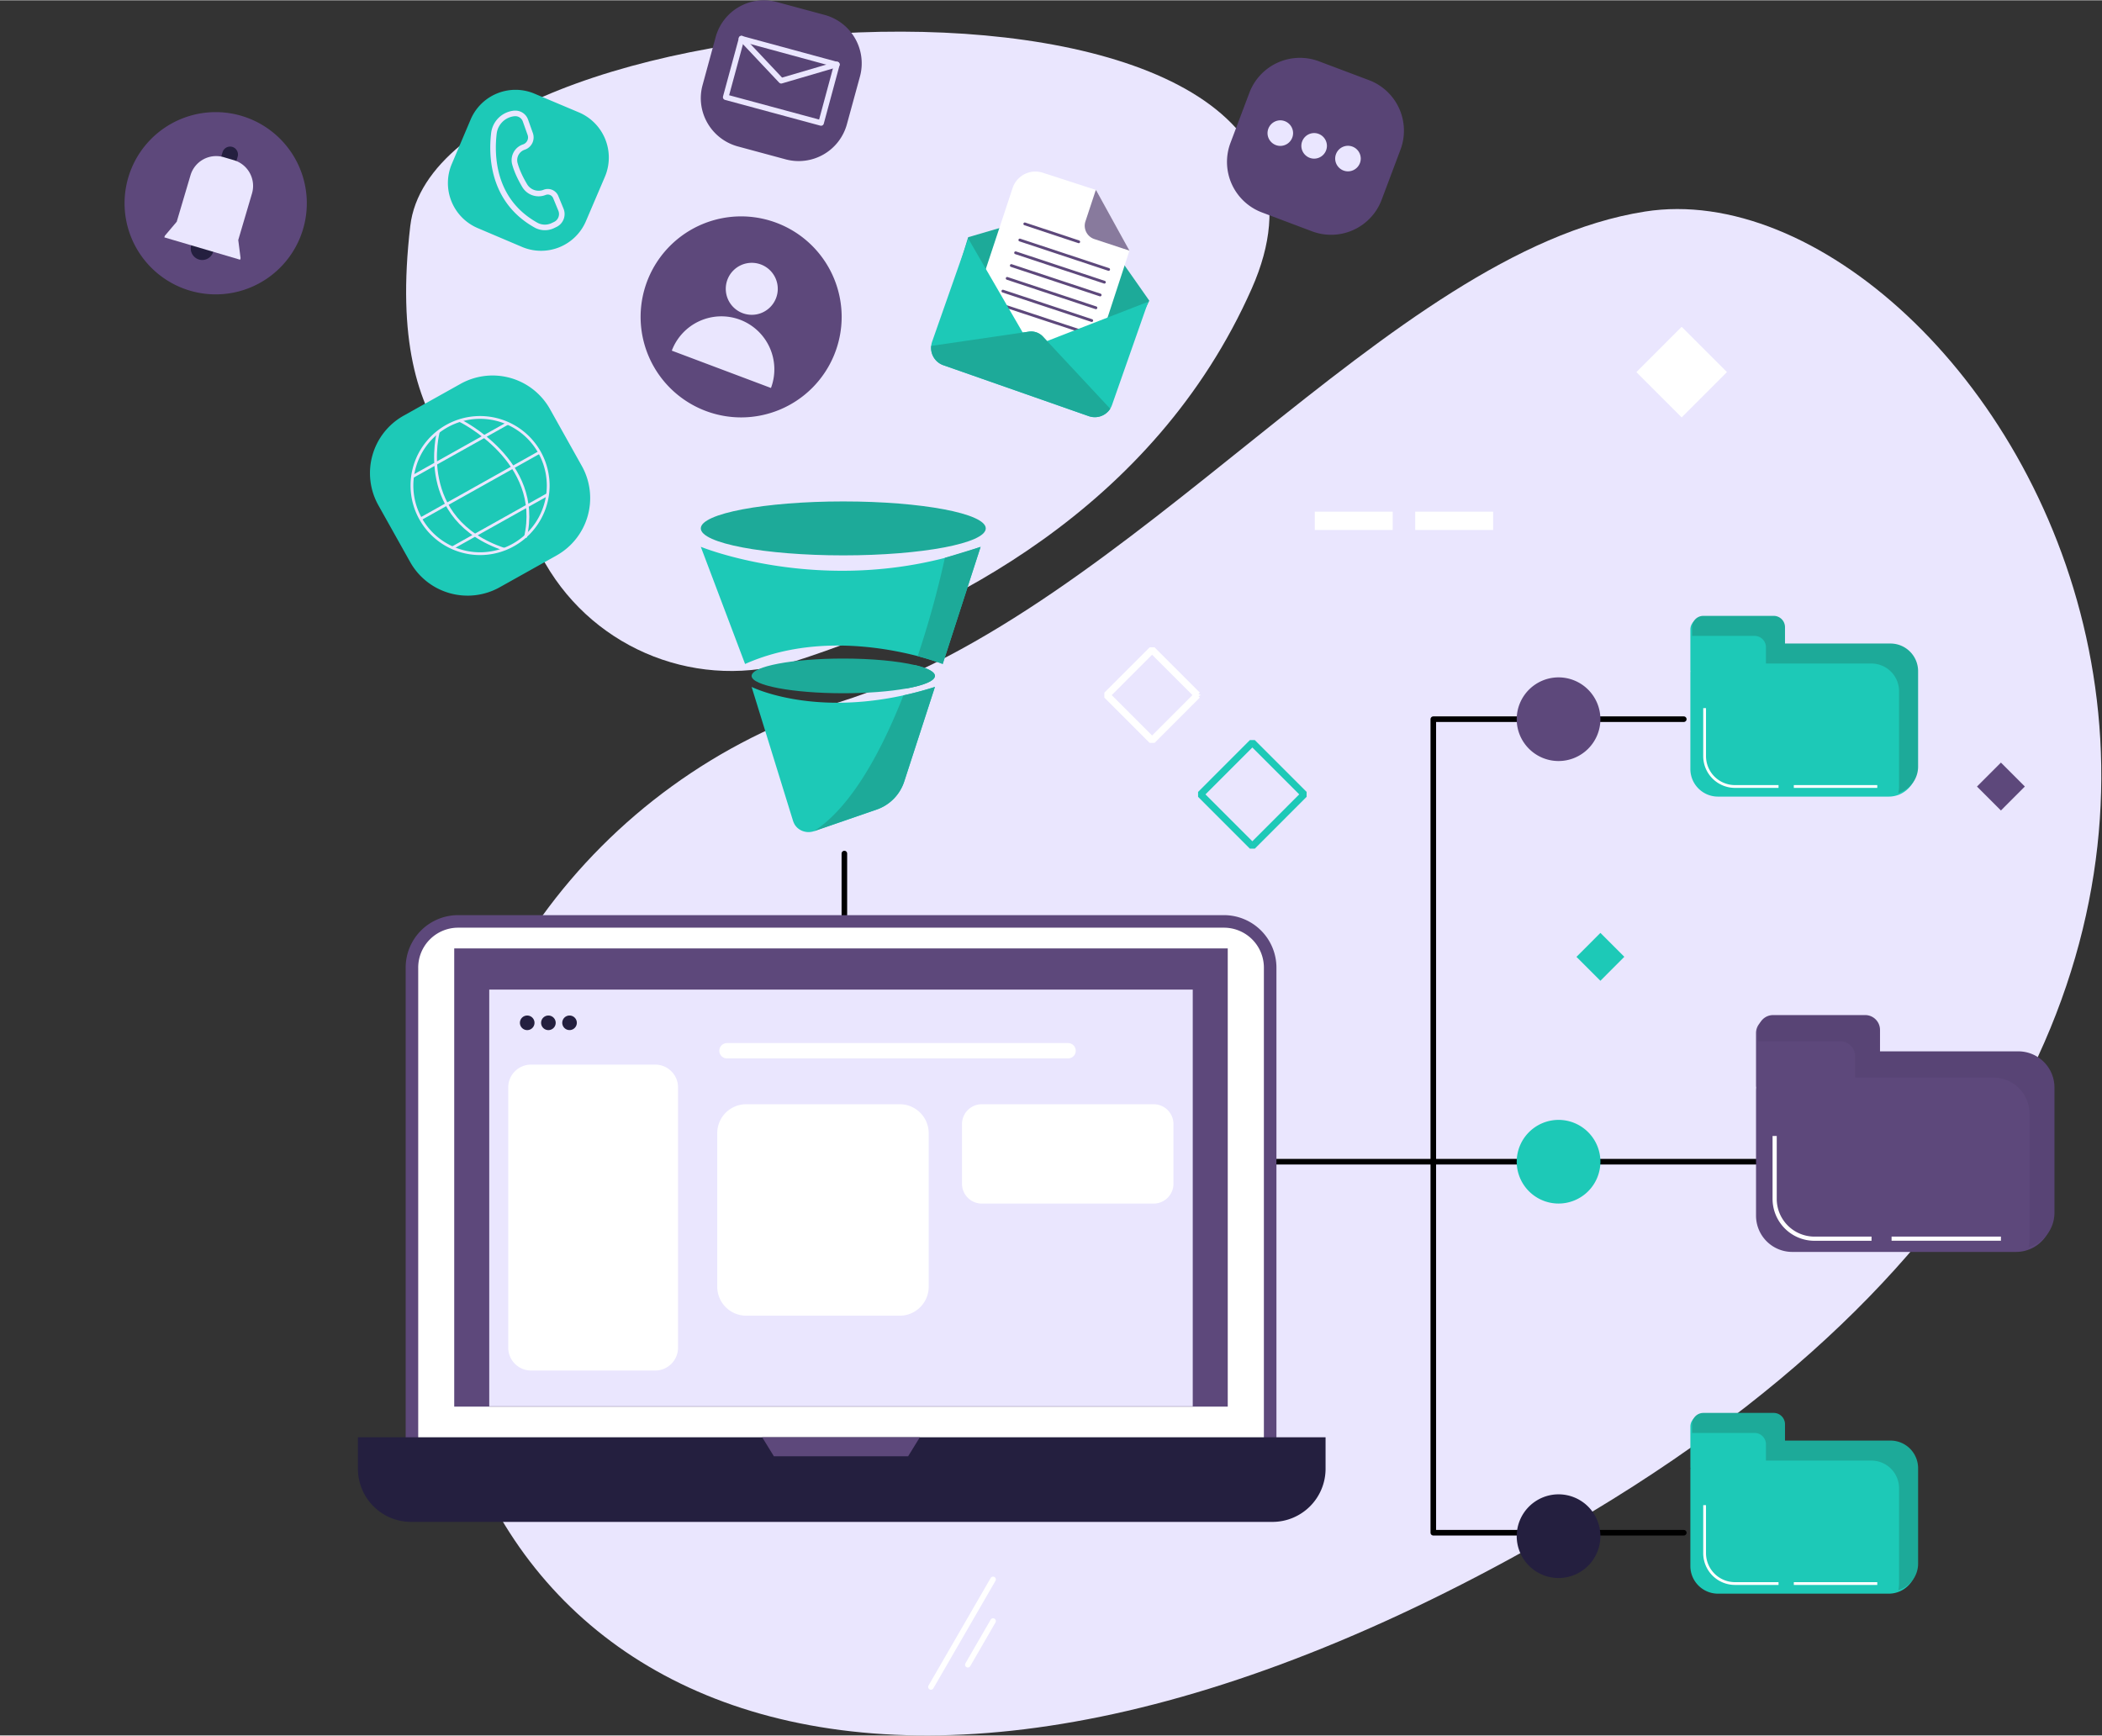 <svg stroke-width=".5" stroke-linejoin="bevel" fill-rule="evenodd" xmlns="http://www.w3.org/2000/svg" version="1.1" overflow="visible" width="201" height="166" viewBox="0 0 150.8 124.5"><rect x="0" y="0" width="150.8" height="124.5" fill="#333333" stroke="none"/><g id="Document" fill="none" stroke="#000" font-family="Times New Roman" font-size="16" transform="scale(1 -1)"><g id="Spread" transform="translate(0 -124.5)"><g id="Layer 1"><g id="Group"><path d="M31.09 33.686c-.469 18.465 11.529 34.941 29.155 40.465 21.062 6.601 39.317 32.285 57.769 35.191 24.22 3.811 61.453-54.085-3.835-93.319-50.717-30.472-82.3-13.501-83.089 17.663z" stroke="none" fill="#eae6fe" stroke-width=".1" stroke-linejoin="miter" marker-start="none" marker-end="none" stroke-miterlimit="79.8"/><path d="M39.119 84.094c3.618-6.278 11.113-9.197 18.016-6.983 10.627 3.409 25.654 10.869 32.667 26.704 11.483 25.917-58.339 21.745-60.368 4.495-1.927-16.416 5.984-17.791 9.685-24.216z" stroke="none" fill="#eae6fe" stroke-width=".1" stroke-linejoin="miter" marker-start="none" marker-end="none" stroke-miterlimit="79.8"/><g id="Group_1" stroke-linejoin="miter" stroke-width=".5" stroke-miterlimit="79.8" fill="none" marker-start="none" marker-end="none"><path d="M85.902 74.647l-3.249-3.253-3.25 3.251 3.25 3.251 3.249-3.249z" stroke="#fff"/><path d="M93.561 67.524l-3.716-3.719-3.716 3.717 3.716 3.719 3.716-3.717z" stroke="#1dc9b7"/></g><path d="M116.531 55.868l-1.716-1.72-1.717 1.716 1.717 1.72 1.716-1.716z" stroke="none" fill="#1dc9b7" stroke-width=".1" stroke-linejoin="miter" marker-start="none" marker-end="none" stroke-miterlimit="79.8"/><path d="M145.265 68.087l-1.716-1.72-1.718 1.717 1.718 1.72 1.716-1.717z" stroke="none" fill="#5d487b" stroke-width=".1" stroke-linejoin="miter" marker-start="none" marker-end="none" stroke-miterlimit="79.8"/><path d="M123.894 97.823l-3.249-3.252-3.25 3.25 3.25 3.251 3.249-3.249z" stroke="none" fill="#fff" stroke-width=".1" stroke-linejoin="miter" marker-start="none" marker-end="none" stroke-miterlimit="79.8"/><g id="Group_2" stroke-linejoin="round" stroke-linecap="round" stroke="#fff" stroke-width=".4" stroke-miterlimit="79.8" fill="none"><path d="M71.244 11.195L66.787 3.48M71.244 8.206l-1.81-3.132"/></g><g id="Group_3" stroke-miterlimit="304.5"><path d="M79.934 41.166h47.262M120.797 72.918h-17.97V14.545h17.97" fill="none" stroke="#000" stroke-width=".4" stroke-linejoin="round" stroke-linecap="round"/><path d="M114.815 72.916a3.005 3.005 0 01-3.002 3.002 3.005 3.005 0 01-3.002-3.002c0-1.654 1.347-3 3.002-3a3.004 3.004 0 013.002 3z" stroke="none" fill="#5d487b" stroke-width=".1" stroke-linejoin="miter" marker-start="none" marker-end="none"/><path d="M114.815 41.166a3.005 3.005 0 01-3.002 3.001 3.006 3.006 0 01-3.002-3.001 3.005 3.005 0 013.002-3.002 3.005 3.005 0 013.002 3.002z" stroke="none" fill="#1dc9b7" stroke-width=".1" stroke-linejoin="miter" marker-start="none" marker-end="none"/><path d="M114.815 14.298a3.005 3.005 0 01-3.002 3.002 3.005 3.005 0 01-3.002-3.002 3.006 3.006 0 013.002-3.002 3.005 3.005 0 013.002 3.002z" stroke="none" fill="#241f3f" stroke-width=".1" stroke-linejoin="miter" marker-start="none" marker-end="none"/><g id="Group_4" stroke-linejoin="miter"><g id="Group_5" stroke="none" stroke-width=".1" marker-start="none" marker-end="none"><path d="M135.504 78.173h-7.568v1.176a.81.81 0 01-.811.811h-5.043a.81.81 0 01-.813-.811v-2.883c0-.035.001-.073.008-.105a1.34 1.34 0 01-.008-.168v-6.849c0-1.093.887-1.981 1.982-1.981h12.25c1.096 0 1.983.888 1.983 1.981v6.849a1.976 1.976 0 01-1.98 1.98z" fill="#1dc9b7"/><path d="M137.607 76.363v-6.845c0-.901-.601-1.66-1.42-1.901a2.1 2.1 0 01.053.463v6.848a1.982 1.982 0 01-1.981 1.983h-7.569v1.172a.81.81 0 01-.809.81h-4.489v.626c0 .45.362.812.809.812h5.047a.81.81 0 00.81-.812v-1.173h7.568c1.093 0 1.981-.89 1.981-1.983z" fill="#1daa99"/></g><path d="M122.291 73.711v-3.443a2.18 2.18 0 012.179-2.179h3.124M128.69 68.089h5.988" fill="none" stroke="#fff" stroke-width=".2"/></g><g id="Group_6" stroke-linejoin="miter"><g id="Group_7" stroke="none" stroke-width=".1" marker-start="none" marker-end="none"><path d="M135.504 20.983h-7.568v1.177a.81.81 0 01-.811.809h-5.043a.81.81 0 01-.813-.809v-2.886c0-.034.001-.068.008-.103a1.366 1.366 0 01-.008-.169v-6.847c0-1.094.887-1.982 1.982-1.982h12.25c1.096 0 1.983.888 1.983 1.982v6.847a1.977 1.977 0 01-1.98 1.981z" fill="#1dc9b7"/><path d="M137.607 19.174v-6.846c0-.901-.601-1.661-1.42-1.901.034.149.053.307.053.464v6.846a1.982 1.982 0 01-1.981 1.983h-7.569v1.173a.811.811 0 01-.809.812h-4.489v.625a.81.81 0 00.809.811h5.047c.446 0 .81-.363.81-.811v-1.173h7.568a1.982 1.982 0 001.981-1.983z" fill="#1daa99"/></g><path d="M122.291 16.524v-3.447a2.18 2.18 0 012.179-2.178h3.124M128.69 10.899h5.988" fill="none" stroke="#fff" stroke-width=".2"/></g><g id="Group_8" stroke-linejoin="miter"><g id="Group_9" stroke="none" stroke-width=".1" marker-start="none" marker-end="none"><path d="M144.634 48.861h-9.917V50.4a1.06 1.06 0 01-1.063 1.061h-6.612a1.061 1.061 0 01-1.062-1.061v-3.777a.79.79 0 01.012-.139 2.023 2.023 0 01-.012-.222v-8.969a2.6 2.6 0 012.597-2.6h16.057a2.6 2.6 0 012.597 2.6v8.969a2.597 2.597 0 01-2.597 2.599z" fill="#5d487b"/><path d="M147.39 46.49v-8.974a2.59 2.59 0 00-1.863-2.489c.048.195.072.4.072.608v8.972A2.597 2.597 0 01143 47.203h-9.915v1.541c0 .587-.477 1.061-1.063 1.061h-5.882v.817c0 .588.476 1.065 1.063 1.065h6.611c.585 0 1.06-.477 1.06-1.065v-1.537h9.917a2.597 2.597 0 002.599-2.595z" fill="#584475"/></g><path d="M127.316 43.014V38.5a2.859 2.859 0 012.856-2.858h4.094M135.704 35.645h7.845" fill="none" stroke="#fff" stroke-width=".3"/></g></g><path d="M60.576 63.277V50.574" fill="none" stroke="#000" stroke-width=".4" stroke-linejoin="round" stroke-linecap="round" stroke-miterlimit="79.8"/><g id="Group_10" stroke-miterlimit="79.8"><g id="Group_11" stroke-linejoin="miter" marker-start="none" marker-end="none"><path d="M91.123 20.04h-61.57v35.051a3.315 3.315 0 003.314 3.317h54.938a3.318 3.318 0 003.318-3.317V20.04z" stroke="#5d487b" fill="#fff" stroke-width=".9"/><path d="M91.284 15.322H29.492a3.815 3.815 0 00-3.814 3.814v2.258h69.42v-2.258a3.813 3.813 0 00-3.814-3.814z" stroke="none" fill="#241f3f" stroke-width=".1"/><path d="M88.08 23.593H32.587V56.47H88.08V23.593z" stroke="none" fill="#5d487b" stroke-width=".1"/><path d="M85.569 23.614h-50.47v29.902h50.47V23.614z" stroke="none" fill="#eae6fe" stroke-width=".1"/><path d="M65.151 20.032h-9.632l-.838 1.362H65.99z" stroke="none" fill="#5d487b" stroke-width=".1"/><g id="Group_12" stroke="none" stroke-width=".1" fill="#241f3f"><path d="M38.346 51.133a.523.523 0 11-1.046-.002.523.523 0 011.046.002zM39.866 51.133a.523.523 0 11-1.046-.002.523.523 0 011.046.002zM41.382 51.133a.522.522 0 11-1.045 0 .522.522 0 011.045 0z"/></g></g><path d="M47.006 26.184h-8.908a1.64 1.64 0 00-1.637 1.637v18.676c0 .901.732 1.635 1.637 1.635h8.908c.904 0 1.637-.731 1.637-1.635V27.819c0-.901-.733-1.635-1.637-1.635z" stroke="none" fill="#fff" stroke-width=".1" stroke-linejoin="miter" marker-start="none" marker-end="none"/><path d="M52.154 49.128h24.472" fill="none" stroke="#fff" stroke-width="1.1" stroke-linejoin="round" stroke-linecap="round"/><path d="M82.76 38.161H70.438c-.786 0-1.423.637-1.423 1.424v4.281c0 .787.637 1.424 1.423 1.424H82.76c.788 0 1.425-.637 1.425-1.424v-4.281c0-.787-.637-1.424-1.425-1.424zM64.548 30.118H53.536a2.08 2.08 0 00-2.08 2.081v11.01c0 1.151.93 2.081 2.08 2.081h11.012c1.148 0 2.078-.93 2.078-2.081v-11.01c0-1.146-.93-2.081-2.078-2.081z" stroke="none" fill="#fff" stroke-width=".1" stroke-linejoin="miter" marker-start="none" marker-end="none"/></g><g id="Group_13" stroke-miterlimit="304.5" stroke-width=".2"><path d="M69.456 107.5l7.299 2.138a1.192 1.192 0 001.335-.466l4.363-6.227-1.672-3.326-11.891 6.022.566 1.859z" stroke="none" fill="#1daa99" stroke-linejoin="miter" marker-start="none" marker-end="none"/><g id="Group_14"><path d="M78.818 99.777a1.718 1.718 0 00-2.175-1.096l-5.651 1.872a1.718 1.718 0 00-1.094 2.173l2.749 8.307a1.722 1.722 0 002.176 1.091l3.8-1.232.02-.033 2.384-4.325-2.209-6.757z" stroke="none" fill="#fff" stroke-linejoin="miter" marker-start="none" marker-end="none"/><path d="M81.027 106.537l-2.52.831a1.007 1.007 0 00-.636 1.27l.739 2.237.033-.013 2.384-4.325z" stroke="none" fill="#887a9d" stroke-linejoin="miter" marker-start="none" marker-end="none"/><path d="M73.519 108.456l3.87-1.284M73.163 107.299l6.372-2.111M72.859 106.384l6.373-2.111M72.552 105.468l6.376-2.113M72.255 104.547l6.368-2.111M71.947 103.632l6.376-2.111M71.645 102.708l6.373-2.102" fill="none" stroke="#5d487b" stroke-linejoin="round" stroke-linecap="round"/></g><path d="M82.376 102.87l-2.598-7.406a1.308 1.308 0 00-1.671-.802l-10.435 3.656c-.587.206-.933.79-.867 1.384.008.091.032.195.062.291l2.599 7.405 3.905-6.738.437.064a1.16 1.16 0 001.011-.355l.296-.32 7.261 2.821z" stroke="none" fill="#1dc9b7" stroke-linejoin="miter" marker-start="none" marker-end="none"/><path d="M79.651 95.19a1.318 1.318 0 00-1.544-.528l-10.435 3.656c-.584.206-.933.79-.867 1.384l6.566.958.437.064c.375.055.754-.078 1.015-.355l.297-.32 4.531-4.859z" stroke="none" fill="#1daa99" stroke-linejoin="miter" marker-start="none" marker-end="none"/></g><g id="Group_15" stroke-linejoin="miter" stroke="none" stroke-width=".2" stroke-miterlimit="79.8"><path d="M60.382 101.784a7.217 7.217 0 01-7.212 7.211 7.216 7.216 0 01-7.212-7.211 7.217 7.217 0 017.212-7.213 7.219 7.219 0 017.212 7.213z" fill="#5d487b" marker-start="none" marker-end="none"/><g id="Group_16" fill="#eae6fe"><path d="M55.798 103.797a1.865 1.865 0 11-1.864-1.864c1.027 0 1.864.836 1.864 1.864z" marker-start="none" marker-end="none"/><path d="M48.196 99.361a3.803 3.803 0 004.898 2.218 3.804 3.804 0 002.216-4.896"/></g></g><g id="Group_17" stroke-linejoin="miter" stroke="none" stroke-width=".2" stroke-miterlimit="79.8" marker-start="none" marker-end="none"><path d="M22.011 109.937a6.542 6.542 0 01-6.537 6.539 6.542 6.542 0 01-6.538-6.539 6.542 6.542 0 016.538-6.538 6.54 6.54 0 016.537 6.538z" fill="#5d487b"/><g id="Group_18"><path d="M15.331 106.687a.823.823 0 01-1.646 0c0-.451.373-.822.824-.822.453 0 .822.371.822.822zM16.89 112.732l-1.088.323.163.541c.089.299.4.47.701.384a.568.568 0 00.385-.701l-.161-.547z" fill="#241f3f"/><path d="M17.094 107.293h-.003l.987 3.344c.3 1.02-.28 2.09-1.3 2.391l-.724.214a1.92 1.92 0 01-2.388-1.299l-.992-3.346-.005.004-.843-.997-.037-.115 5.438-1.604.032.116-.165 1.292z" fill="#eae6fe"/></g></g><g id="Group_19" stroke-linejoin="miter" stroke-miterlimit="304.5" stroke-width=".4" marker-start="none" marker-end="none"><path d="M37.455 106.802l-3.192 1.356a3.511 3.511 0 00-1.856 4.586l1.353 3.192a3.498 3.498 0 004.59 1.862l3.19-1.345a3.522 3.522 0 001.866-4.594l-1.361-3.184a3.498 3.498 0 00-4.59-1.873z" stroke="none" fill="#1dc9b7"/><path d="M35.432 114.94c-.181-1.546-.139-4.811 3.027-6.577a1.325 1.325 0 011.174-.044l.181.087a.826.826 0 01.431 1.062l-.372.903a.615.615 0 01-.803.346h0a1.162 1.162 0 00-1.424.478c-.265.445-.555 1.01-.712 1.593a.99.99 0 00.644 1.179h0a.73.73 0 01.462.939l-.344.966a.766.766 0 01-.778.51h-.026a1.632 1.632 0 01-1.46-1.442z" fill="none" stroke="#eae6ff"/></g><g id="Group_20" stroke-miterlimit="304.5" stroke-width=".4"><path d="M56.357 113.089l-3.427.926c-1.919.526-3.05 2.496-2.526 4.404l.934 3.427a3.584 3.584 0 004.398 2.529l3.431-.926a3.6 3.6 0 002.529-4.413l-.937-3.424a3.586 3.586 0 00-4.402-2.523z" stroke="none" fill="#584475" stroke-linejoin="miter" marker-start="none" marker-end="none"/><path d="M58.905 115.698l-6.842 1.849 1.138 4.195 6.835-1.858-1.131-4.186z" fill="none" stroke="#eae6ff" stroke-linejoin="round" stroke-linecap="round" marker-start="none" marker-end="none"/><path d="M53.192 121.757l2.853-3.03 3.994 1.172" fill="none" stroke="#eae6ff" stroke-linejoin="round" stroke-linecap="round"/></g><g id="Group_21" stroke-linejoin="miter" stroke="none" stroke-width=".2" stroke-miterlimit="79.8" marker-start="none" marker-end="none"><path d="M94.124 107.924l-3.585 1.352a3.873 3.873 0 00-2.263 4.995l1.354 3.587a3.876 3.876 0 004.994 2.264l3.588-1.352a3.873 3.873 0 002.258-4.995l-1.35-3.592a3.876 3.876 0 00-4.996-2.259z" fill="#584475"/><path d="M95.195 114.056a.92.92 0 01-.915.917.92.92 0 01-.919-.917c0-.504.413-.918.919-.918a.92.92 0 01.915.918zM92.768 114.968a.922.922 0 01-.916.919.924.924 0 01-.918-.919c0-.502.416-.916.918-.916a.92.92 0 01.916.916zM97.622 113.144a.92.92 0 01-.915.916.92.92 0 01-.919-.916c0-.504.413-.918.919-.918a.92.92 0 01.915.918z" fill="#eae6ff"/></g><g id="Group_22" stroke-linejoin="miter" stroke-miterlimit="304.5" stroke-width=".2"><path d="M39.927 84.665l-4.078-2.282a4.723 4.723 0 00-6.424 1.812l-2.282 4.076a4.723 4.723 0 001.813 6.424l4.077 2.28a4.719 4.719 0 006.424-1.809l2.283-4.079a4.721 4.721 0 00-1.813-6.422z" stroke="none" fill="#1dc9b7" marker-start="none" marker-end="none"/><path d="M39.329 89.681a4.893 4.893 0 01-4.888 4.888 4.893 4.893 0 01-4.888-4.888 4.893 4.893 0 014.888-4.888 4.893 4.893 0 014.888 4.888z" fill="none" stroke="#eae6ff" marker-start="none" marker-end="none"/><path d="M30.177 87.291l8.532 4.777M29.593 90.319l6.84 3.831M32.45 85.209l6.84 3.83M31.447 93.548s-1.694-6.291 4.726-8.441M32.991 94.348s5.992-2.915 4.701-8.39" fill="none" stroke="#eae6ff"/></g><g id="Group_23" stroke-linejoin="miter" stroke="none" stroke-width=".2" stroke-miterlimit="79.8" marker-start="none" marker-end="none"><g id="Group_24"><path d="M70.72 86.608c0 1.066-4.581 1.934-10.222 1.934-5.641 0-10.222-.868-10.222-1.934 0-1.067 4.581-1.936 10.222-1.936 5.641 0 10.222.869 10.222 1.936zM67.071 76.026c0-.358-.795-.68-2.068-.91-1.175-.209-2.76-.337-4.505-.337-3.633 0-6.576.558-6.576 1.243 0 .691 2.943 1.246 6.576 1.246 2.066 0 3.916-.182 5.118-.463.908-.211 1.455-.483 1.455-.779z" fill="#1daa99"/><path d="M70.35 85.287l-.003-.012-2.716-8.396s-.672.267-1.794.564c-2.63.685-7.71 1.518-12.384-.564l-3.177 8.408s7.97-3.268 17.512-.796v.004c.761.196 1.527.429 2.303.703.089.028.173.059.259.089zM67.071 75.233l-2.201-6.787a3.168 3.168 0 00-1.976-2.011l-4.491-1.551c-.582-.202-1.245.066-1.471.638l-.036.093-2.974 9.618s4.149-2.083 10.892-.605c.724.157 1.475.356 2.257.605z" fill="#1dc9b7"/></g><path d="M67.071 76.026c0-.358-.795-.68-2.068-.91.219.572.422 1.137.613 1.691.908-.213 1.455-.485 1.455-.781zM64.814 74.628c.724.157 1.475.356 2.26.605l-2.204-6.787a3.163 3.163 0 00-1.973-2.011l-4.494-1.551c2.712 1.768 4.858 5.796 6.411 9.744zM70.347 85.275l-2.716-8.396s-.672.267-1.794.564a68.947 68.947 0 011.951 7.052l2.303.703.256.077z" fill="#1daa99"/></g><g id="Group_25" stroke-linejoin="miter" stroke="none" stroke-width=".1" fill="#fff" stroke-miterlimit="79.8" marker-start="none" marker-end="none"><path d="M99.913 86.493h-5.59v1.314h5.59v-1.314zM107.119 86.493h-5.59v1.314h5.59v-1.314z"/></g></g></g></g></g></svg>